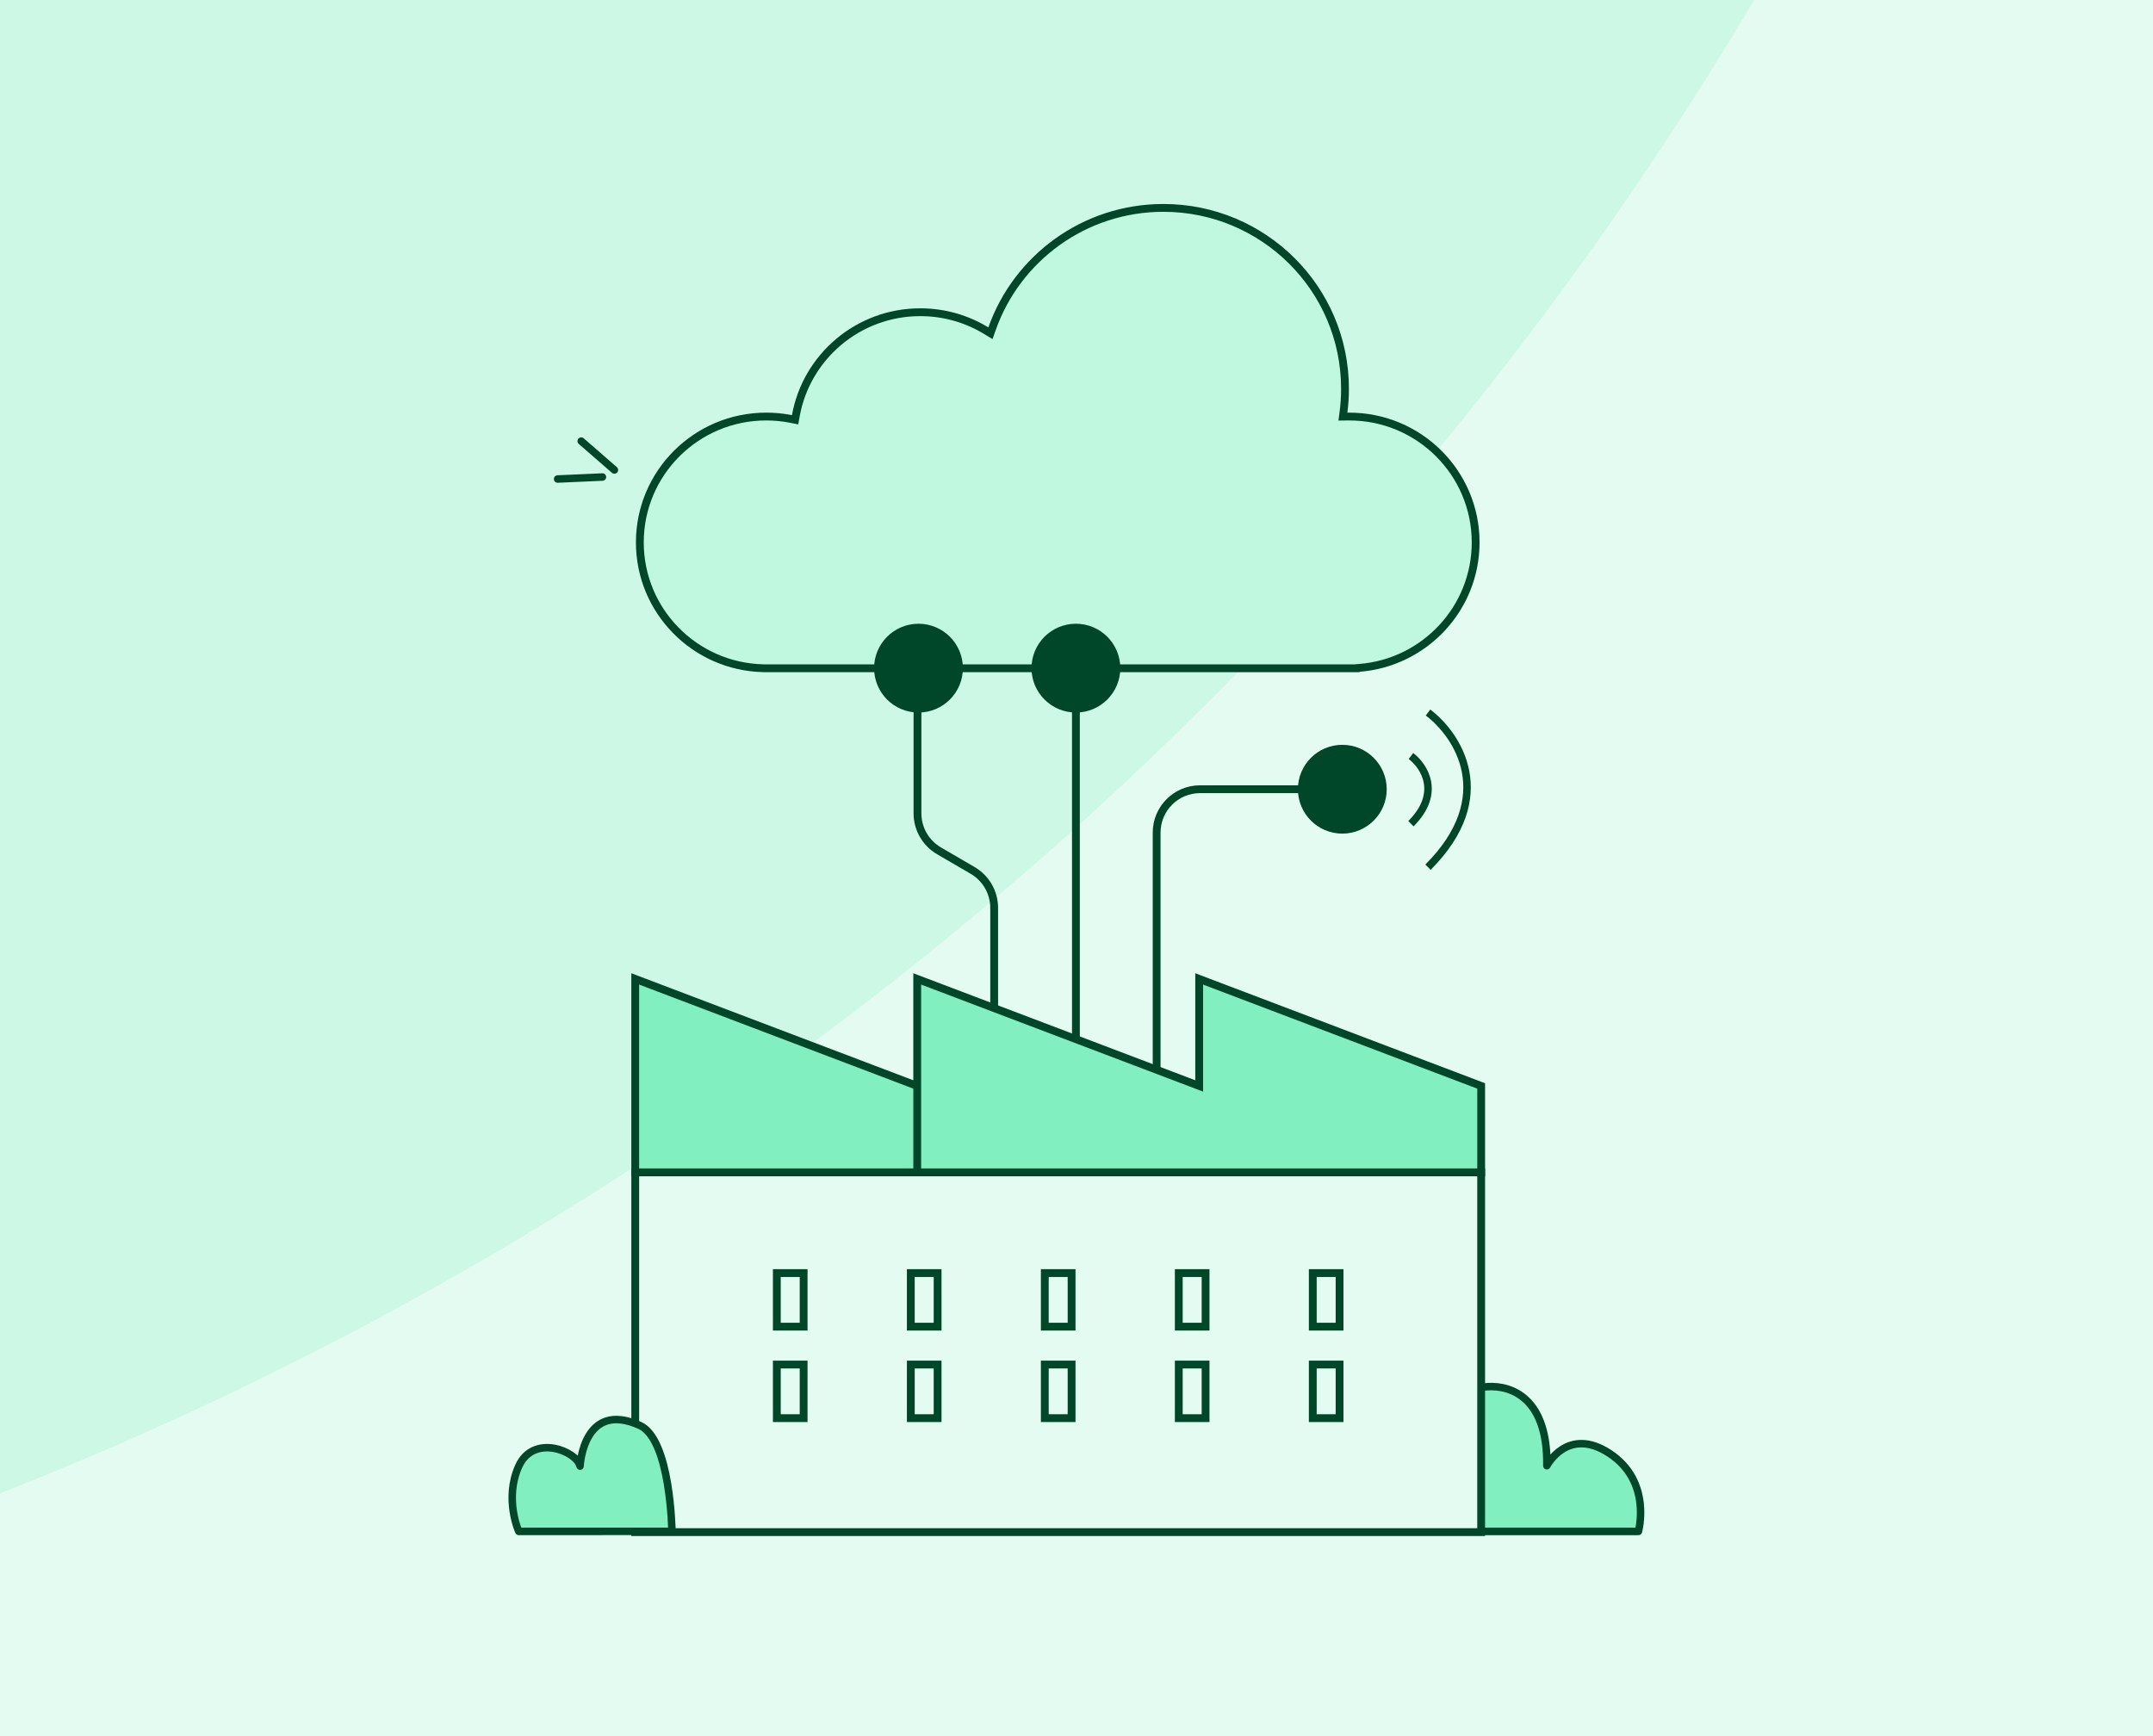 <svg width="496" height="400" viewBox="0 0 496 400" fill="none" xmlns="http://www.w3.org/2000/svg">
<rect x="0" y="0" width="496" height="400" fill="#808080" stroke="none"/>
<g clip-path="url(#clip0_3150_3582)">
<rect width="496" height="400" fill="#E4FBF1"/>
<g opacity="0.5" clip-path="url(#clip1_3150_3582)">
<g opacity="0.5">
<path d="M1357.26 399.801C1349.23 400.035 1341.16 400.153 1333.07 400.153C882.718 400.153 517.633 35.068 517.633 -415.287C517.633 -423.379 517.751 -431.443 517.985 -439.478C981.421 -439.287 1357.07 -63.635 1357.26 399.801Z" fill="#81EFC0"/>
<path d="M1357.26 400.505C1349.23 400.271 1341.16 400.153 1333.07 400.153C882.718 400.153 517.633 765.238 517.633 1215.59C517.633 1223.68 517.751 1231.75 517.985 1239.78C981.422 1239.59 1357.07 863.941 1357.26 400.505Z" fill="#81EFC0"/>
<path d="M517.281 1239.78C517.515 1231.75 517.633 1223.68 517.633 1215.59C517.633 765.34 152.715 400.319 -297.499 400.153C152.715 399.987 517.633 34.965 517.633 -415.287C517.633 -423.379 517.515 -431.443 517.281 -439.478C53.845 -439.288 -321.808 -63.635 -321.998 399.801C-314.065 400.032 -306.103 400.15 -298.114 400.153C-306.103 400.156 -314.065 400.274 -321.998 400.505C-321.808 863.942 53.845 1239.59 517.281 1239.78Z" fill="#81EFC0"/>
</g>
<path d="M518.628 -415.118C518.628 35.237 883.713 400.322 1334.07 400.322C883.713 400.322 518.628 765.407 518.628 1215.76C518.628 765.51 153.709 400.489 -296.505 400.323C153.709 400.157 518.628 35.135 518.628 -415.118Z" fill="#E4FBF1"/>
</g>
<path d="M229.033 235.306V209.182C229.033 205.624 227.143 202.334 224.069 200.542L216.33 196.033C213.256 194.241 211.365 190.951 211.365 187.393V154.404" stroke="#004628" stroke-width="1.8"/>
<path d="M247.864 243.21L247.864 161.378" stroke="#004628" stroke-width="1.8"/>
<path d="M266.462 250.649V191.836C266.462 186.314 270.939 181.836 276.462 181.836H303.193" stroke="#004628" stroke-width="1.8"/>
<path d="M300.721 352.839C300.721 352.839 295.473 323.32 313.928 316.371C332.383 309.422 334.782 326.438 334.782 326.438C334.782 326.438 335.024 319.966 342.693 319.489C348.197 319.143 356.591 322.124 356.356 337.702C356.356 337.702 361.106 328.527 370.738 334.826C380.682 341.326 377.452 352.839 377.452 352.839H300.728H300.721Z" fill="#81EFC0" stroke="#004628" stroke-width="1.726" stroke-linecap="round" stroke-linejoin="round"/>
<path d="M268.022 47.9C291.13 47.9 309.856 66.554 309.856 89.557C309.856 91.387 309.739 93.191 309.509 94.958L309.375 95.988L310.414 95.974C310.552 95.972 310.691 95.971 310.83 95.971C326.918 95.971 339.954 108.958 339.954 124.97C339.954 140.202 328.157 152.697 313.158 153.878L312.328 153.943V153.969H176.155L175.796 153.96C160.046 153.573 147.404 140.738 147.404 124.97C147.404 108.958 160.439 95.971 176.527 95.971C178.494 95.971 180.415 96.165 182.271 96.534L183.171 96.714L183.333 95.811C185.762 82.242 197.673 71.936 212.004 71.936C217.585 71.936 222.797 73.498 227.226 76.207L228.174 76.787L228.544 75.738C234.268 59.524 249.782 47.9 268.022 47.9Z" fill="#BFF7DF" stroke="#004628" stroke-width="1.8"/>
<path d="M341.225 270.105H146.343V353H341.225V270.105Z" fill="#E4FBF1" stroke="#004628" stroke-width="1.8" stroke-miterlimit="10"/>
<path d="M185.135 293.315H178.962V305.662H185.135V293.315Z" stroke="#004628" stroke-width="1.8" stroke-miterlimit="10"/>
<path d="M216.003 293.315H209.829V305.662H216.003V293.315Z" stroke="#004628" stroke-width="1.8" stroke-miterlimit="10"/>
<path d="M246.87 293.315H240.696V305.662H246.87V293.315Z" stroke="#004628" stroke-width="1.8" stroke-miterlimit="10"/>
<path d="M277.737 293.315H271.563V305.662H277.737V293.315Z" stroke="#004628" stroke-width="1.8" stroke-miterlimit="10"/>
<path d="M308.605 293.315H302.432V305.662H308.605V293.315Z" stroke="#004628" stroke-width="1.8" stroke-miterlimit="10"/>
<path d="M185.135 314.392H178.962V326.739H185.135V314.392Z" stroke="#004628" stroke-width="1.8" stroke-miterlimit="10"/>
<path d="M216.003 314.392H209.829V326.739H216.003V314.392Z" stroke="#004628" stroke-width="1.8" stroke-miterlimit="10"/>
<path d="M246.87 314.392H240.696V326.739H246.87V314.392Z" stroke="#004628" stroke-width="1.8" stroke-miterlimit="10"/>
<path d="M277.737 314.392H271.563V326.739H277.737V314.392Z" stroke="#004628" stroke-width="1.8" stroke-miterlimit="10"/>
<path d="M308.605 314.392H302.432V326.739H308.605V314.392Z" stroke="#004628" stroke-width="1.8" stroke-miterlimit="10"/>
<path d="M211.304 250.2V270.105H146.343V225.542L211.304 250.2ZM341.225 250.2V270.105H211.305V225.542L276.264 250.199V225.542L341.225 250.2Z" fill="#81EFC0"/>
<path d="M211.304 250.2H212.204V249.579L211.623 249.359L211.304 250.2ZM211.304 270.105V271.005H212.204V270.105H211.304ZM146.343 270.105H145.443V271.005H146.343V270.105ZM146.343 225.542L146.662 224.701L145.443 224.238V225.542H146.343ZM341.225 250.2H342.125V249.579L341.544 249.359L341.225 250.2ZM341.225 270.105V271.005H342.125V270.105H341.225ZM211.305 270.105H210.405V271.005H211.305V270.105ZM211.305 225.542L211.624 224.701L210.405 224.238V225.542H211.305ZM276.264 250.199L275.944 251.041L277.164 251.503V250.199H276.264ZM276.264 225.542L276.583 224.701L275.364 224.238V225.542H276.264ZM211.304 250.2H210.404V270.105H211.304H212.204V250.2H211.304ZM211.304 270.105V269.205H146.343V270.105V271.005H211.304V270.105ZM146.343 270.105H147.243V225.542H146.343H145.443V270.105H146.343ZM146.343 225.542L146.023 226.383L210.984 251.042L211.304 250.2L211.623 249.359L146.662 224.701L146.343 225.542ZM341.225 250.2H340.325V270.105H341.225H342.125V250.2H341.225ZM341.225 270.105V269.205H211.305V270.105V271.005H341.225V270.105ZM211.305 270.105H212.205V225.542H211.305H210.405V270.105H211.305ZM211.305 225.542L210.985 226.383L275.944 251.041L276.264 250.199L276.583 249.358L211.624 224.701L211.305 225.542ZM276.264 250.199H277.164V225.542H276.264H275.364V250.199H276.264ZM276.264 225.542L275.944 226.383L340.905 251.042L341.225 250.2L341.544 249.359L276.583 224.701L276.264 225.542Z" fill="#004628"/>
<path d="M119.512 352.838C119.512 352.838 116.11 345.315 119.512 337.806C122.914 330.297 132.816 334.307 133.632 337.792C133.632 337.792 134.379 322.497 147.42 328.43C154.521 331.666 154.797 352.818 154.797 352.818L119.512 352.832V352.838Z" fill="#81EFC0" stroke="#004628" stroke-width="1.726" stroke-linejoin="round"/>
<path d="M325.046 174.187C328.016 176.414 332.175 182.652 325.046 189.781" stroke="#004628" stroke-width="1.726"/>
<path d="M328.98 164.168C335.767 169.258 345.269 183.511 328.98 199.799" stroke="#004628" stroke-width="1.726"/>
<path d="M128.466 110.367L138.786 109.908M133.899 101.632L141.542 108.281" stroke="#004628" stroke-width="1.726" stroke-linecap="round"/>
<path d="M247.863 144.656C252.99 144.656 257.146 148.812 257.146 153.938C257.146 159.065 252.99 163.222 247.863 163.222C242.737 163.221 238.581 159.065 238.581 153.938C238.581 148.812 242.737 144.656 247.863 144.656Z" fill="#004628" stroke="#004628" stroke-width="1.892"/>
<path d="M211.598 144.656C216.724 144.656 220.881 148.812 220.881 153.938C220.881 159.065 216.725 163.222 211.598 163.222C206.471 163.221 202.315 159.065 202.315 153.938C202.316 148.812 206.471 144.656 211.598 144.656Z" fill="#004628" stroke="#004628" stroke-width="1.892"/>
<path d="M309.237 172.554C314.364 172.554 318.52 176.709 318.521 181.836C318.521 186.963 314.364 191.119 309.237 191.119C304.111 191.119 299.955 186.963 299.955 181.836C299.955 176.709 304.111 172.554 309.237 172.554Z" fill="#004628" stroke="#004628" stroke-width="1.892"/>
</g>
<defs>
<clipPath id="clip0_3150_3582">
<rect width="496" height="400" fill="white"/>
</clipPath>
<clipPath id="clip1_3150_3582">
<rect width="1679.74" height="1734.31" fill="white" transform="translate(-322 -467)"/>
</clipPath>
</defs>
</svg>
